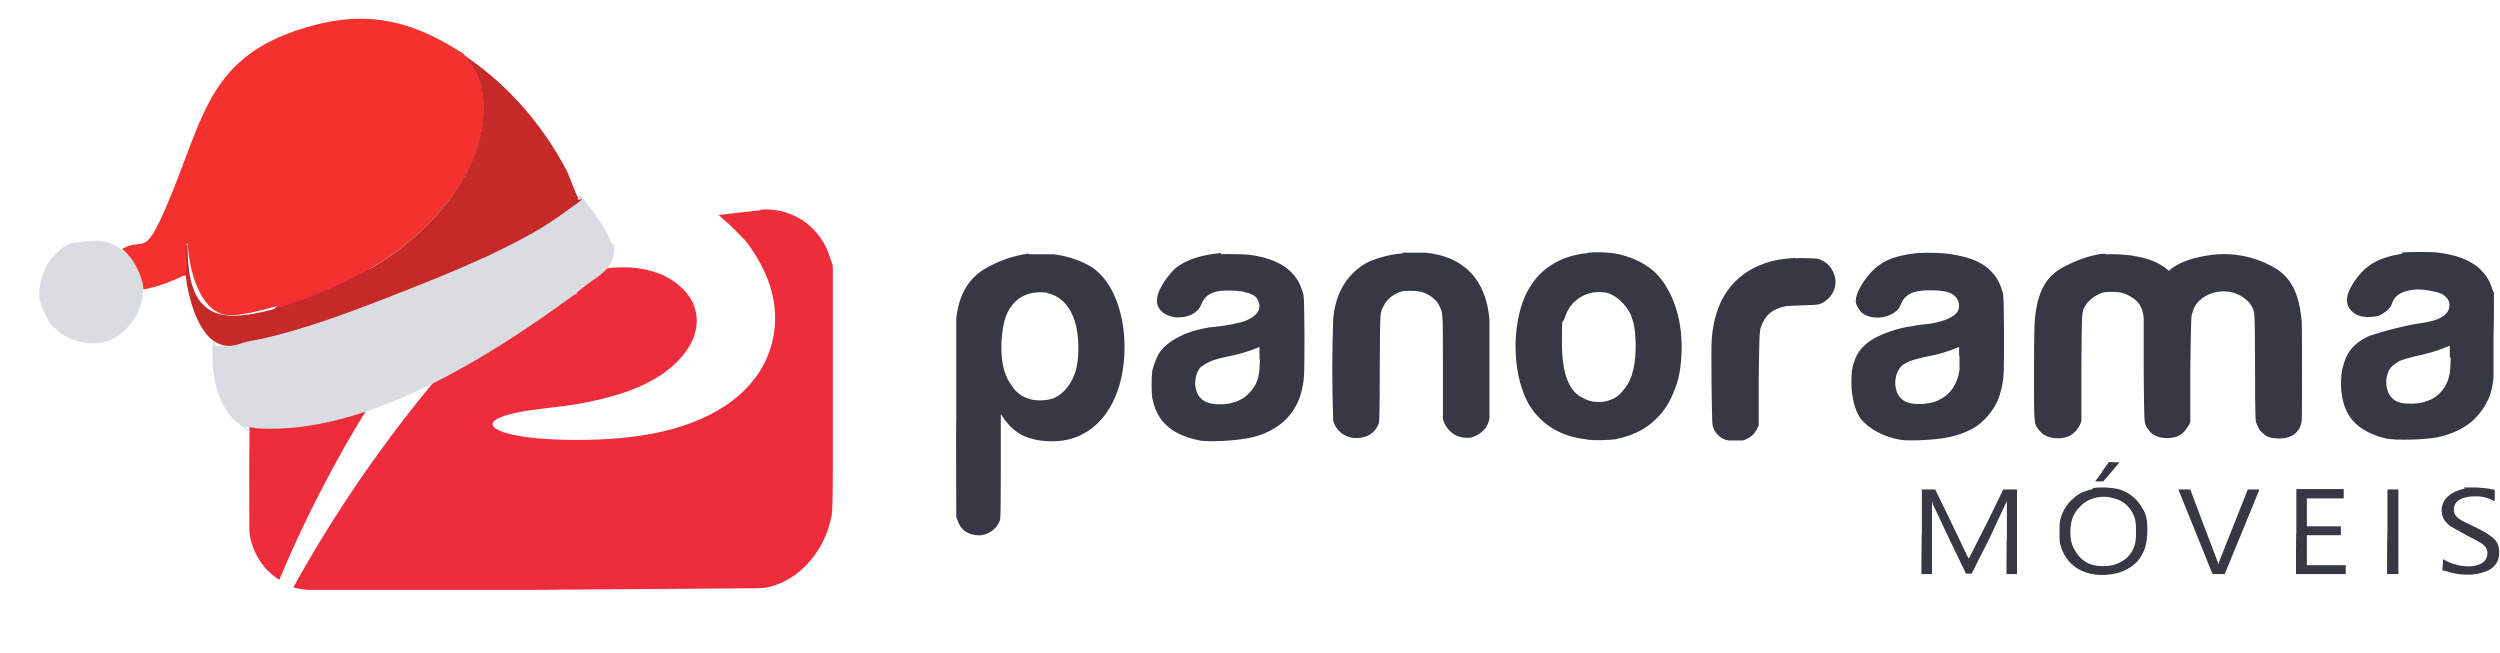 <svg id="Camada_1" xmlns="http://www.w3.org/2000/svg" version="1.1" viewBox="0 0 617.5 161.2">
  <!-- Generator: Adobe Illustrator 30.0.0, SVG Export Plug-In . SVG Version: 2.1.1 Build 123)  -->
  <defs>
    <style>
      .st0 {
        fill: #c52928;
      }

      .st1 {
        fill: #363843;
      }

      .st2 {
        fill: #ed2d3b;
      }

      .st3 {
        fill: #f3312f;
      }

      .st4 {
        fill: #d9dde2;
      }
    </style>
  </defs>
  <g id="logo">
    <g id="icone-texto">
      <path id="icone" class="st2" d="M188,51.9l-10.5,1.2,1.2,1.1c1.6,1.3,4.4,4.1,5.7,5.6,3.8,5,6.3,10.5,6.9,16,.7,6.3-1,12.6-4.8,17.6-6.2,8.3-18,13.5-33.3,14.8-7.4.7-16.5.6-22.9-.2-10.4-1.4-11.6-4.3-2.5-6.1,2.2-.5,4.2-.7,8.1-1.2,5.4-.6,9-1.2,12.9-2.2,8.3-2,14.5-5.1,18.5-9.2,3.3-3.3,4.9-6.9,4.8-10.6-.2-2.9-1.4-5.4-3.6-7.5-4.4-4.4-11.8-6.1-20.3-4.7-6.3,1.1-13.5,4.1-19.9,8.3-6.8,4.5-14.1,11.4-21.7,20.2-12.9,15.6-24.3,32.3-34.1,50,0,.2,1.7.5,3.5.7h55.2l55.6-.4c2.6,0,4.4-.5,6.7-1.6,5.5-2.6,9.9-8.3,11.5-14.6.8-3,.7-1.2.7-33.2v-30.3c-.5-1.4-1.2-3.6-1.8-4.8-1.5-2.9-3.8-5.4-6.7-7-2.9-1.6-6.2-2.3-9.5-2ZM103.1,64c-24.7,5-24.2,4.9-25.7,5.5-8.4,3.1-14.8,11.5-15.8,20.6v21.3c-.1,0,0,20,0,20l.2,1.3c.4,2.1,1.3,4.2,2.5,6,1.2,1.8,2.8,3.3,4.7,4.5l1.4-3.3c4.4-10.3,9.7-20.6,14.8-29.7,8.4-14.7,17.2-27.1,26.7-37.8,4.1-4.5,8.5-8.8,13.2-12.8l-22,4.4Z"/>
      <path id="texto" class="st1" d="M301.6,62.5c-4.8.4-8.7,1.7-11.2,3.7-1.8,1.6-4.1,4.9-4.5,6.9-.2,1-.2,1.7.1,2.5.8,1.7,2.3,2.5,4.5,2.8,1.6,0,2.6-.1,3.8-.7,1.3-.7,2-1.4,2.4-2.5.8-1.9,1.9-2.8,4.3-3.3,1.4-.2,4.2-.2,5.9.1,2.5.6,3.4,1.1,3.8,2.2.5.8.5,1.9.1,2.6-.5,1.1-2.3,2.3-4.3,2.8-2.4.6-4.8,1-7.2,1.2-.7,0-3.4.6-5,1.1-3.8,1.3-6.7,3.2-8.1,5.5-.6,1-1.2,2.8-1.6,4.2-.2,1.6-.2,5.3,0,6.7.8,3.8,2.3,6.1,5.1,8,1.9,1.2,4.1,2,6.6,2.5,2.2.4,8.4.1,11.5-.5,4.1-.6,7.9-2.6,10.2-5.1,2-2.3,3.1-4.5,3.7-7.5.5-2.4.5-4.1.5-13.4-.1-8.8-.1-9.1-.4-10-1.4-5.3-5.7-8.4-13.4-9.4-1.2-.1-5.7-.2-6.8-.1ZM311.2,88.7c-.1,3.2-.2,3.9-.7,5.4-.6,1.6-1.9,3.1-3.2,4.1-.7.5-2,1.1-3,1.3-1,.4-3.9.5-4.9.2-1.1-.1-2.2-.7-2.8-1.3-1.1-1.1-1.6-3-1.3-4.8.2-1.3.8-2.8,1.7-3.2,1.3-1,2.8-1.6,6-2.3,2.8-.5,5.5-1.3,8.1-2.4v3ZM392.3,62.5c-8,.7-13.6,5-16.2,12.1-1.9,5.5-2.3,12.1-1,18.4,1,4.3,2.4,7.4,4.8,9.9,2.9,3.1,6.8,5,11.7,5.6,1.8.4,5.9.2,7.4,0,2.4-.5,4.8-1.3,6.6-2.4,3-1.7,5.6-4.5,7.1-7.7,1.7-3.5,2.4-6.3,2.6-10.6.5-7.7-1.6-14.9-5.6-19.6-2.3-2.6-5.9-4.5-9.8-5.4-2.3-.5-5.1-.6-7.7-.4ZM396.8,72.3c2.4.6,4.7,2.8,6,5.4.7,1.8,1.1,3.6,1.2,6.7.1,5.5-.7,9.2-2.9,11.8-.7,1-1.7,1.9-2.9,2.4-1.2.5-2.4.8-3.7.7-1.6-.1-2.4-.4-3.9-1.2-3.2-1.7-4.8-6.1-4.8-13.5s.1-4.2.7-6.1c.6-2.1,2-4,3.9-5.1,1.9-1.2,4.2-1.5,6.4-1.1ZM254.2,62.6c-3.8.5-7.8,1.9-11.1,3.9-3.9,2.4-6.2,6.2-6.9,12.1v24.8c-.1,0,0,24.3,0,24.3.4,1.1.8,2.2,1.4,2.8.8,1,2.3,1.6,3.8,1.7,2.3.2,4.7-1.3,5.6-3.7.1-.5.2-2,.2-13.4v-12.8c.1,0,.7,1,.7,1,1.2,1.8,2.8,3.2,4.4,4.1,2.2,1.1,4.7,1.6,7.5,1.6s5.1-.5,7.5-1.7c7.1-3.6,11-12.7,10.4-23.7-.5-8-3.4-14.5-8-17.6-2.6-1.6-6-2.8-9.6-3.2h-6.1ZM258.6,72.4c3.7.7,6.3,3.8,7.3,8.6.7,3.5.6,7.8-.2,10.6-1,3.2-2.9,5.6-5.3,6.7-1.7.7-4.5.8-6.3.2-1.9-.6-3.4-1.8-4.5-3.7-1.8-2.5-2.5-6.3-2.2-11,.4-4.7,1.3-7.3,3.4-9.3,1.9-1.9,4.7-2.6,7.9-2.2ZM346.4,62.6c-3,.2-5.7,1-8,1.9-3,1.4-5.6,3.9-7.1,6.9-1,1.9-1.8,4.7-2,7.4-.3,8.4-.3,16.7,0,25.1.7,2.6,3,4.3,5.7,4.3s4.8-1.3,5.6-3.8c.1-.5.2-3.2.2-13.5.1-14.6,0-13.5,1-15.4.8-1.7,2.6-3.1,4.8-3.6,1.1-.1,3-.1,4.1.1,2.2.5,4.1,1.9,4.9,3.7.8,1.7.8,1.3.8,14.9v12.9c.5,2,2.2,3.9,4.2,4.4.7.2,2.2.4,3,.1,1.1-.3,2-.9,2.8-1.7.8-.8,1.3-1.8,1.5-2.9v-24.4c-.8-9.9-6.3-15.7-15.9-16.6h-5.6ZM472.1,62.7c-3.4.5-6,1.3-8.1,2.9-3,2.2-5.9,6.8-5.6,9.1.1.7.8,1.8,1.3,2.4,1.8,1.6,5.1,1.8,7.5.5,1.2-.6,1.9-1.3,2.3-2.4,1-2.5,3-3.5,7.1-3.5s5.3.6,6.2,1.4c1,.8,1.4,2.5.8,3.7-.7,1.4-3.2,2.6-7.2,3.2-1.4.1-2.9.3-4.3.6-.7,0-3.4.6-5,1.2-4.9,1.6-7.8,3.8-9,7.2-.7,1.8-.8,3.1-.8,5.7s.6,6.3,2.2,8.6c1.9,2.5,5.5,4.5,9.7,5.3,2.2.4,8.4.1,11.5-.5,2.9-.5,6.1-1.7,8-3.2,1.6-1.2,3.6-3.5,4.4-5.3.6-1.1,1.1-2.8,1.4-4.2.5-2.4.5-4.1.5-13.4-.1-8.8-.1-9.1-.4-10-.7-2.5-1.9-4.4-3.9-6-2.2-1.7-4.9-2.6-8.7-3.2-2-.4-8-.5-9.8-.1ZM484,87.9v3.5c-.5,3.5-2.3,6.1-5.1,7.4-1.4.7-2.3.8-4.3,1-2,0-2.9-.1-3.9-.6-1.3-.6-2.3-1.9-2.5-3.7-.2-1.4,0-2.8.8-4.2.7-1.4,2.5-2.3,6.8-3.2,2.8-.5,5.5-1.3,8.1-2.4v2.3ZM593.3,62.7c-3.7.5-7.1,1.8-9.2,3.8-1.8,1.6-3.7,4.4-4.2,6.3-.8,2.5.8,4.9,3.7,5.4,1.2.2,3,.1,3.9-.2,1.4-.6,2.6-1.6,3.1-2.5.5-1.2.6-1.6,1.2-2.2,1-1,2.5-1.6,5-1.8,1.8-.1,5.1.5,6.3,1.1,1.1.6,1.8,1.4,1.9,2.5.1,1.3-.5,2.3-1.7,3.1-1.3.8-2.8,1.3-5.9,1.7-4.2.7-8.3,1.8-12.3,3.1-3.9,1.9-5.6,4.1-6.5,8-.4,1.2-.5,4.8-.2,6.2.7,5.5,3.5,8.7,9.1,10.6,2.2.7,3.4.8,6.3.8s6.3-.2,8.3-.6c2.4-.5,5.3-1.6,7.1-2.9,1.8-1.1,3.9-3.5,4.9-5.5,1-1.7,1.6-3.9,1.8-6.5v-11c.1,0,.1-9.7.1-9.7l-.4-1c-.5-1.4-.7-2-1.4-3-2.3-3.5-6.6-5.5-12.9-6.1-1.9-.1-6.6-.1-8.1.1ZM605.3,88.4c0,3.9-.4,5.5-1.6,7.4-1.1,1.6-2.6,2.8-4.4,3.3-1.3.5-2.3.6-3.9.6s-2.4-.1-3.5-.6c-2.4-1.2-3.2-4.7-1.8-7.7.5-.8,1.1-1.4,2.5-2.2,1.2-.5,1.8-.7,5.7-1.6,2.3-.5,4.6-1.3,6.8-2.2v2.8ZM520.3,62.7h-1.3c-3.2.5-6.8,1.8-9.9,3.6-3.5,2-5.4,5.3-6.2,10.3-.4,2.3-.5,4.5-.5,15.7s0,12,.7,13.2c.4.7,1.3,1.7,2,2,1.7,1,4.5,1,6.2.1,1.3-.7,2.5-2.3,2.8-3.7v-13.2c.1-13.8.1-13.4.8-14.9.7-1.4,2.4-2.8,4.4-3.5.7-.2,1.1-.2,2.4-.2s2.6.1,3.9.8c2.5,1.2,3.7,2.9,3.9,5.7v13.3c.1,13,.1,12.3.7,13.6l.8,1.1c1.1,1.1,2.4,1.6,4.3,1.6s3.2-.5,4.3-1.7l1-1.4.4-.8v-13c.2-13,.2-13.2.5-14,.4-1.3.7-2,1.6-2.9,1.9-1.9,4.8-2.8,7.7-2.3,2.4.5,4.4,1.8,5.4,3.6.8,1.6.7.5.8,15.1,0,13.2.1,13.2.4,13.9.4,1,.7,1.6,1.4,2.2,1.1,1.1,2.2,1.4,4.1,1.4s3-.4,4.2-1.4c.6-.6,1.1-1.3,1.3-2.3.2-.7.2-1.3.2-12.8s0-12.3-.2-13.5c-.6-5.7-2.5-9.4-5.7-11.6-5.1-3.3-11.3-4.6-17.4-3.6-3.8.6-6.7,1.6-8.9,3.2l-.7.6-.8-.7c-2.4-1.7-4.7-2.5-8.5-3.1-1.6-.2-5.4-.5-6.1-.2ZM443.4,63.7c-3.2.2-5.4.6-7.4,1.3-8,2.8-12.4,9-13.2,18.7-.2,2.5,0,20.4.2,21.3.4,1.9,2,3.5,3.9,3.8h3.5c1.6-.4,2.9-1.4,3.6-2.9l.4-.8v-11.4c.2-12.9.1-12.1,1.1-14.2,1.1-2.2,2.8-3.3,5.7-3.9l4.2-.2c3.8-.1,4.1-.1,5.4-1,1.8-1.2,2.9-3.5,2.5-5.6-.4-2.4-2-4.2-4.3-4.9-.6-.1-4.4-.2-5.6-.1ZM519.3,116.5l-1.8,2.4h2l2-2.3,2-2.4h-1.3c0-.1-1.3-.1-1.3-.1l-1.7,2.4ZM516.9,120.8c-2.2.5-3.7,1.2-5,2.5-1.5,1.3-2.5,3.1-3,5-.2,1-.2,1.3-.2,3.1s0,2.2.2,3.1c1.3,5,5.5,7.8,11.2,7.5,3.2-.2,5.7-1.2,7.7-3.2,1.8-2,2.6-4.4,2.6-7.8s-.5-4.3-1.6-6.1c-1.3-2-3.3-3.5-5.6-4.1-.8-.2-1.2-.2-3.1-.4-1.8,0-2.4,0-3.2.2ZM521.3,122.9c2.5.4,4.4,1.7,5.5,3.9.7,1.4.8,2.4.8,4.5s-.1,3.1-.8,4.5c-.8,1.7-2.3,2.9-4.3,3.6-1,.4-2.9.5-4.1.4-2-.2-3.3-.8-4.7-2.2-.7-.8-1.3-1.7-1.7-2.6-.4-1-.6-2-.6-3.1-.1-3,.6-5.1,2.5-6.9,1.7-1.8,4.4-2.6,7.3-2.2ZM608.7,120.7c-3.3.7-5.4,2.5-5.6,5-.1,1.7.6,3.2,2.2,4.3l4.1,2.3c3.4,1.7,4.2,2.2,4.7,3.1.4.6.4,1.8,0,2.5-.5,1.4-2.9,2.3-5.7,1.9-1.8-.2-3.5-.8-5-1.7v1.4c-.1,0-.1,1.4-.1,1.4l1,.2c2.9,1,6.2,1.1,8.6.4,3.1-.8,4.5-2.6,4.4-5.4-.1-1.7-.7-2.8-2.4-3.9-.8-.6-1.4-1-5.4-2.9-2.6-1.2-3.4-2-3.4-3.5,0-2.2,2.3-3.3,5.7-3.2,1.5,0,3.1.5,4.4,1.2v-2.8l-1-.2c-.8-.2-1.3-.2-3.4-.4h-3.1ZM474.7,121v10.4c-.1,0-.1,10.4-.1,10.4h2.6v-18.1l.2.8,4.3,9.1,3.9,8.1h1.4c0-.1,4.1-8.1,4.1-8.1l4.2-9,.4-.8v9c-.1,0-.1,9-.1,9h2.6v-20.9h-3.4l-3.8,7.8c-1.6,3.1-3.1,6.2-4.7,9.3l-.4-.7-4.1-8.6-3.8-7.8h-3.5ZM538.1,121l4.2,10.4,4.2,10.4h3l4.2-10.2,4.3-10.5v-.2h-2.8c0,.1-1.7,4.3-1.7,4.3l-5.4,13.6v.6c-.1,0-.4-.8-.4-.8l-3.5-9.2-3.2-8.5h-3ZM567.2,121v10.4c-.1,0-.1,10.4-.1,10.4h12.3v-2.2h-9.6v-7.4h8.4v-2.2h-8.4v-6.9h9.1v-2.3h-11.7ZM589.7,121v10.4c-.1,0-.1,10.4-.1,10.4h2.8v-20.9h-2.6Z"/>
    </g>
  </g>
  <g id="gorro">
    <path id="camada-1" class="st4" d="M142.9,48.7c-1.1,1.9-3,3.4-4.8,4.7-10,7.1-26.5,13.7-38,18.3s-26.4,10.4-38.5,12.5-6.9,1.2-9-.3c-.6,6.9.4,16.1,6.3,20.7s1.3.5,1.5.8c1.1,0,2.1.3,3.2.4,26.7,1.7,57.4-17.7,78.1-32.9.2-.2.4-.2.7-.2,0-.5.4-.7.8-1,1.8-1.6,4.4-3.1,6-4.6s2.4-3,2.5-5.3-.4-1.1-.6-1.7c-1.7-4-4.1-7.2-6.6-10.5s-1-.6-1.5-1Z"/>
    <path id="camada-2" class="st4" d="M17.9,59.9l-2,.9c0,.1-.2.2-.3.2-1,1-2.1,1.8-3,2.9-1.8,2.4-2.9,5.8-2.9,8.8s0,.7.1,1.1c.3,2.4,1.8,4.4,2.8,6.5.9.6,1.5,1.3,2.2,1.9,2.6,1.8,5.9,2.8,9.1,2.6,6.2-.4,11.6-7.1,11.4-13.2s-2.7-8.1-5.3-10c-4.3-3.1-7.5-2-12.2-1.6Z"/>
    <path id="camada-3" class="st3" d="M113.4,12.6c-13-8.2-24.3-10.2-39.2-5.4-21.6,6.9-23.8,20.7-31.3,39.4s-6.7,11.5-12.8,14.9c2.7,1.9,5.2,6.7,5.3,10,3-.5,5.9-1.6,8.6-2.8s.2-.2.3-.2.4-.1.6-.2.2-.2.6-.2.4,0,.5,0c-.2-1.9-.1-4.6,0-6.6s0-1.3.4-1.2c.2,5.7,2.8,16.8,9.7,17.5s28.8-7.4,37.1-12.5c13.1-8,26.9-23.2,26.3-39.6-.2-4.8-1.8-9.7-5.5-12.8,0,0-.2,0-.3,0l-.2-.3Z"/>
    <path id="camada-4" class="st0" d="M113.9,13c3.7,3.2,5.4,8,5.5,12.8.6,16.4-13.2,31.6-26.3,39.6-8.3,5.1-27.5,13.5-37.1,12.5s-9.5-11.7-9.7-17.5c-.5,0-.4.9-.4,1.2,0,2,0,4.7,0,6.6.4,4.5,2.7,13,6.6,15.8s6.5.7,9,.3c12.1-2.2,27-8,38.5-12.5s28-11.2,38-18.3,3.7-2.8,4.8-4.7c-.3-.2-2.3-5.6-2.8-6.6-6.1-11.7-15.2-22-26.2-29.1Z"/>
  </g>
</svg>